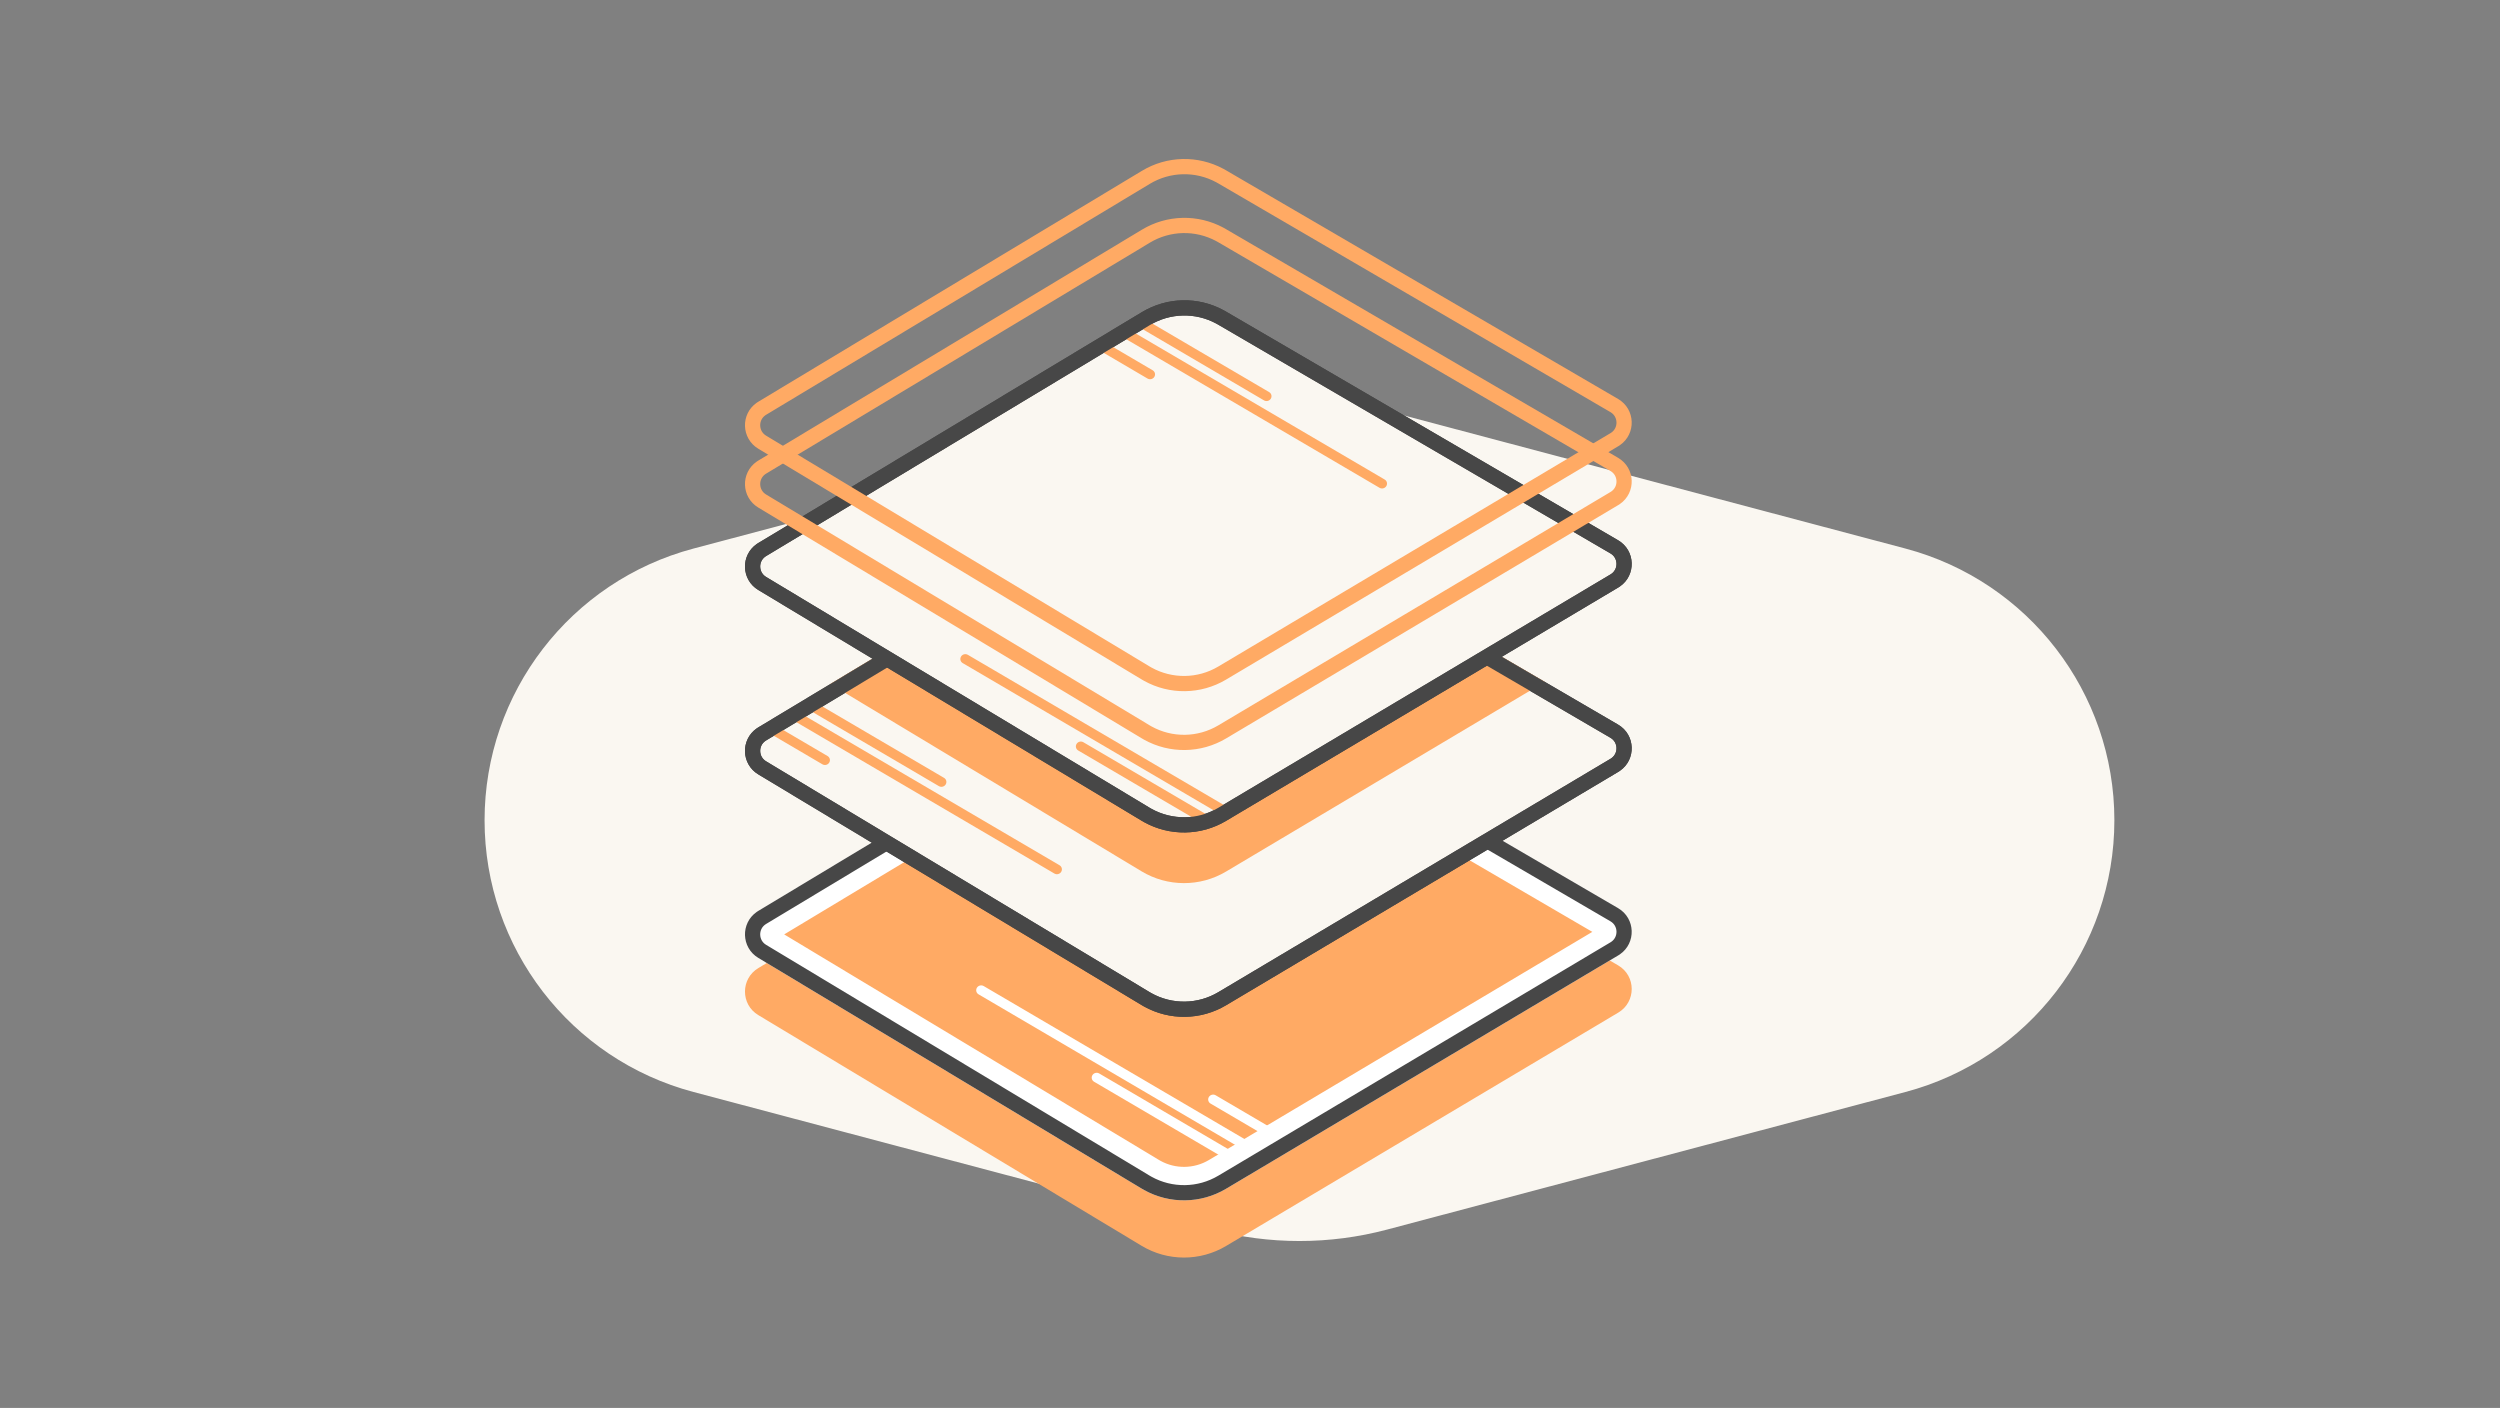 <svg width="657" height="370" viewBox="0 0 657 370" fill="none" xmlns="http://www.w3.org/2000/svg">
<rect x="0" y="0" width="657" height="370" fill="#808080" stroke="none"/>
<g clip-path="url(#clip0_128_43917)">
<path d="M318.517 107.994C333.579 103.997 349.423 103.997 364.485 107.994L500.723 144.152C533.11 152.747 555.658 182.06 555.658 215.568C555.658 249.076 533.11 278.389 500.723 286.984L364.485 323.142C349.423 327.139 333.579 327.139 318.517 323.142L182.279 286.984C149.892 278.389 127.344 249.076 127.344 215.568C127.344 182.06 149.892 152.747 182.279 144.152L318.517 107.994Z" fill="#FAF7F1"/>
<path d="M300.128 193.722C306.889 189.653 315.331 189.595 322.148 193.57L425.242 253.695C429.982 256.459 430.012 263.296 425.297 266.102L322.201 327.45C315.361 331.52 306.837 331.499 300.018 327.395L199.269 266.762C194.619 263.963 194.619 257.222 199.269 254.424L300.128 193.722Z" fill="#FFAA64"/>
<path d="M423.026 242.463C424.811 243.504 424.878 246.032 423.213 247.181L423.047 247.288L319.951 308.635C314.675 311.775 308.139 311.858 302.799 308.889L302.287 308.592L201.538 247.959C199.786 246.905 199.732 244.412 201.373 243.267L201.538 243.161L302.397 182.459C307.613 179.32 314.084 179.179 319.418 182.051L319.931 182.339L423.026 242.463Z" fill="#FFAA64" stroke="white" stroke-width="8.8"/>
<path d="M424.234 240.39C427.55 242.324 427.674 247.018 424.583 249.152L424.274 249.35L321.178 310.698C315.166 314.276 307.719 314.37 301.633 310.986L301.049 310.648L200.3 250.015C197.047 248.057 196.945 243.427 199.995 241.302L200.3 241.104L301.159 180.403C307.102 176.826 314.477 176.665 320.556 179.938L321.14 180.265L424.234 240.39Z" stroke="#474747" stroke-width="4"/>
<path d="M424.234 192.161C427.55 194.095 427.674 198.79 424.583 200.923L424.274 201.122L321.178 262.469C315.166 266.047 307.719 266.141 301.633 262.758L301.049 262.42L200.3 201.787C197.047 199.829 196.945 195.198 199.995 193.073L200.3 192.876L301.159 132.175C307.102 128.598 314.477 128.436 320.556 131.709L321.14 132.036L424.234 192.161Z" fill="#FAF7F1" stroke="#474747" stroke-width="4"/>
<path d="M246.744 206.597C247.353 206.955 248.15 206.758 248.523 206.158C248.897 205.557 248.705 204.781 248.095 204.423L246.744 206.597ZM212.463 186.488L246.744 206.597L248.095 204.423L213.814 184.313L212.463 186.488Z" fill="#FFAA64"/>
<path d="M288.871 282.106C288.261 281.748 287.464 281.945 287.091 282.545C286.718 283.146 286.91 283.922 287.519 284.28L288.871 282.106ZM323.151 302.216L288.871 282.106L287.519 284.28L321.8 304.39L323.151 302.216Z" fill="white"/>
<path d="M216.136 200.863C216.746 201.221 217.542 201.024 217.915 200.424C218.289 199.823 218.097 199.046 217.487 198.689L216.136 200.863ZM202.081 192.618L216.136 200.863L217.487 198.689L203.432 190.444L202.081 192.618Z" fill="#FFAA64"/>
<path d="M319.479 287.84C318.87 287.482 318.073 287.679 317.7 288.279C317.327 288.88 317.518 289.657 318.128 290.014L319.479 287.84ZM333.534 296.085L319.479 287.84L318.128 290.014L332.183 298.259L333.534 296.085Z" fill="white"/>
<path d="M277.099 229.567C277.709 229.925 278.506 229.728 278.879 229.127C279.252 228.527 279.06 227.75 278.451 227.392L277.099 229.567ZM208.062 189.068L277.099 229.567L278.451 227.392L209.413 186.893L208.062 189.068Z" fill="#FFAA64"/>
<path d="M258.515 259.136C257.905 258.779 257.108 258.975 256.735 259.576C256.362 260.176 256.554 260.953 257.164 261.311L258.515 259.136ZM327.553 299.635L258.515 259.136L257.164 261.311L326.201 301.81L327.553 299.635Z" fill="white"/>
<path fill-rule="evenodd" clip-rule="evenodd" d="M405.976 179.197L322.202 229.048C315.362 233.118 306.838 233.096 300.018 228.992L218.214 179.76L300.129 130.46C306.89 126.391 315.332 126.333 322.149 130.308L405.976 179.197Z" fill="#FFAA64"/>
<path d="M424.234 192.161C427.55 194.095 427.674 198.79 424.583 200.923L424.274 201.122L321.178 262.469C315.166 266.047 307.719 266.141 301.633 262.758L301.049 262.42L200.3 201.787C197.047 199.829 196.945 195.198 199.995 193.073L200.3 192.876L301.159 132.175C307.102 128.598 314.477 128.436 320.556 131.709L321.14 132.036L424.234 192.161Z" stroke="#474747" stroke-width="4"/>
<path d="M424.234 143.708C427.55 145.642 427.674 150.337 424.583 152.47L424.274 152.668L321.178 214.016C315.166 217.594 307.719 217.688 301.633 214.305L301.049 213.966L200.3 153.333C197.047 151.376 196.945 146.745 199.995 144.62L200.3 144.423L301.159 83.721C307.102 80.144 314.477 79.983 320.556 83.256L321.14 83.583L424.234 143.708Z" fill="#FAF7F1" stroke="#474747" stroke-width="4"/>
<path d="M332.182 105.22C332.792 105.578 333.589 105.381 333.962 104.781C334.335 104.181 334.143 103.404 333.533 103.046L332.182 105.22ZM297.902 85.111L332.182 105.22L333.533 103.046L299.253 82.936L297.902 85.111Z" fill="#FFAA64"/>
<path d="M301.574 99.486C302.184 99.844 302.981 99.647 303.354 99.047C303.727 98.446 303.535 97.669 302.925 97.312L301.574 99.486ZM287.52 91.242L301.574 99.486L302.925 97.312L288.871 89.067L287.52 91.242Z" fill="#FFAA64"/>
<path d="M362.538 128.192C363.148 128.55 363.944 128.353 364.318 127.752C364.691 127.152 364.499 126.375 363.889 126.017L362.538 128.192ZM293.5 87.693L362.538 128.192L363.889 126.017L294.851 85.518L293.5 87.693Z" fill="#FFAA64"/>
<path d="M284.706 195.057C284.097 194.699 283.3 194.896 282.927 195.496C282.554 196.097 282.745 196.874 283.355 197.231L284.706 195.057ZM318.987 215.167L284.706 195.057L283.355 197.231L317.636 217.341L318.987 215.167Z" fill="#FFAA64"/>
<path d="M254.351 172.087C253.741 171.73 252.944 171.927 252.571 172.527C252.198 173.127 252.39 173.904 253 174.262L254.351 172.087ZM323.388 212.587L254.351 172.087L253 174.262L322.037 214.761L323.388 212.587Z" fill="#FFAA64"/>
<path d="M424.234 143.708C427.55 145.642 427.674 150.337 424.583 152.47L424.274 152.668L321.178 214.016C315.166 217.594 307.719 217.688 301.633 214.305L301.049 213.966L200.3 153.333C197.047 151.376 196.945 146.745 199.995 144.62L200.3 144.423L301.159 83.721C307.102 80.144 314.477 79.983 320.556 83.256L321.14 83.583L424.234 143.708Z" stroke="#474747" stroke-width="4"/>
<path d="M424.234 106.579C427.55 108.513 427.674 113.208 424.583 115.341L424.274 115.54L321.178 176.887C315.166 180.465 307.719 180.559 301.633 177.176L301.049 176.838L200.3 116.205C197.047 114.247 196.945 109.616 199.995 107.491L200.3 107.294L301.159 46.593C307.102 43.016 314.477 42.854 320.556 46.127L321.14 46.454L424.234 106.579Z" stroke="#FFAA64" stroke-width="4"/>
<path d="M424.234 122.044C427.55 123.978 427.674 128.673 424.583 130.806L424.274 131.004L321.178 192.352C315.166 195.93 307.719 196.024 301.633 192.641L301.049 192.302L200.3 131.669C197.047 129.712 196.945 125.081 199.995 122.956L200.3 122.759L301.159 62.057C307.102 58.48 314.477 58.319 320.556 61.592L321.14 61.919L424.234 122.044Z" stroke="#FFAA64" stroke-width="4"/>
</g>
<defs>
<clipPath id="clip0_128_43917">
<rect width="656" height="369" fill="white" transform="translate(0.212 0.822)"/>
</clipPath>
</defs>
</svg>
